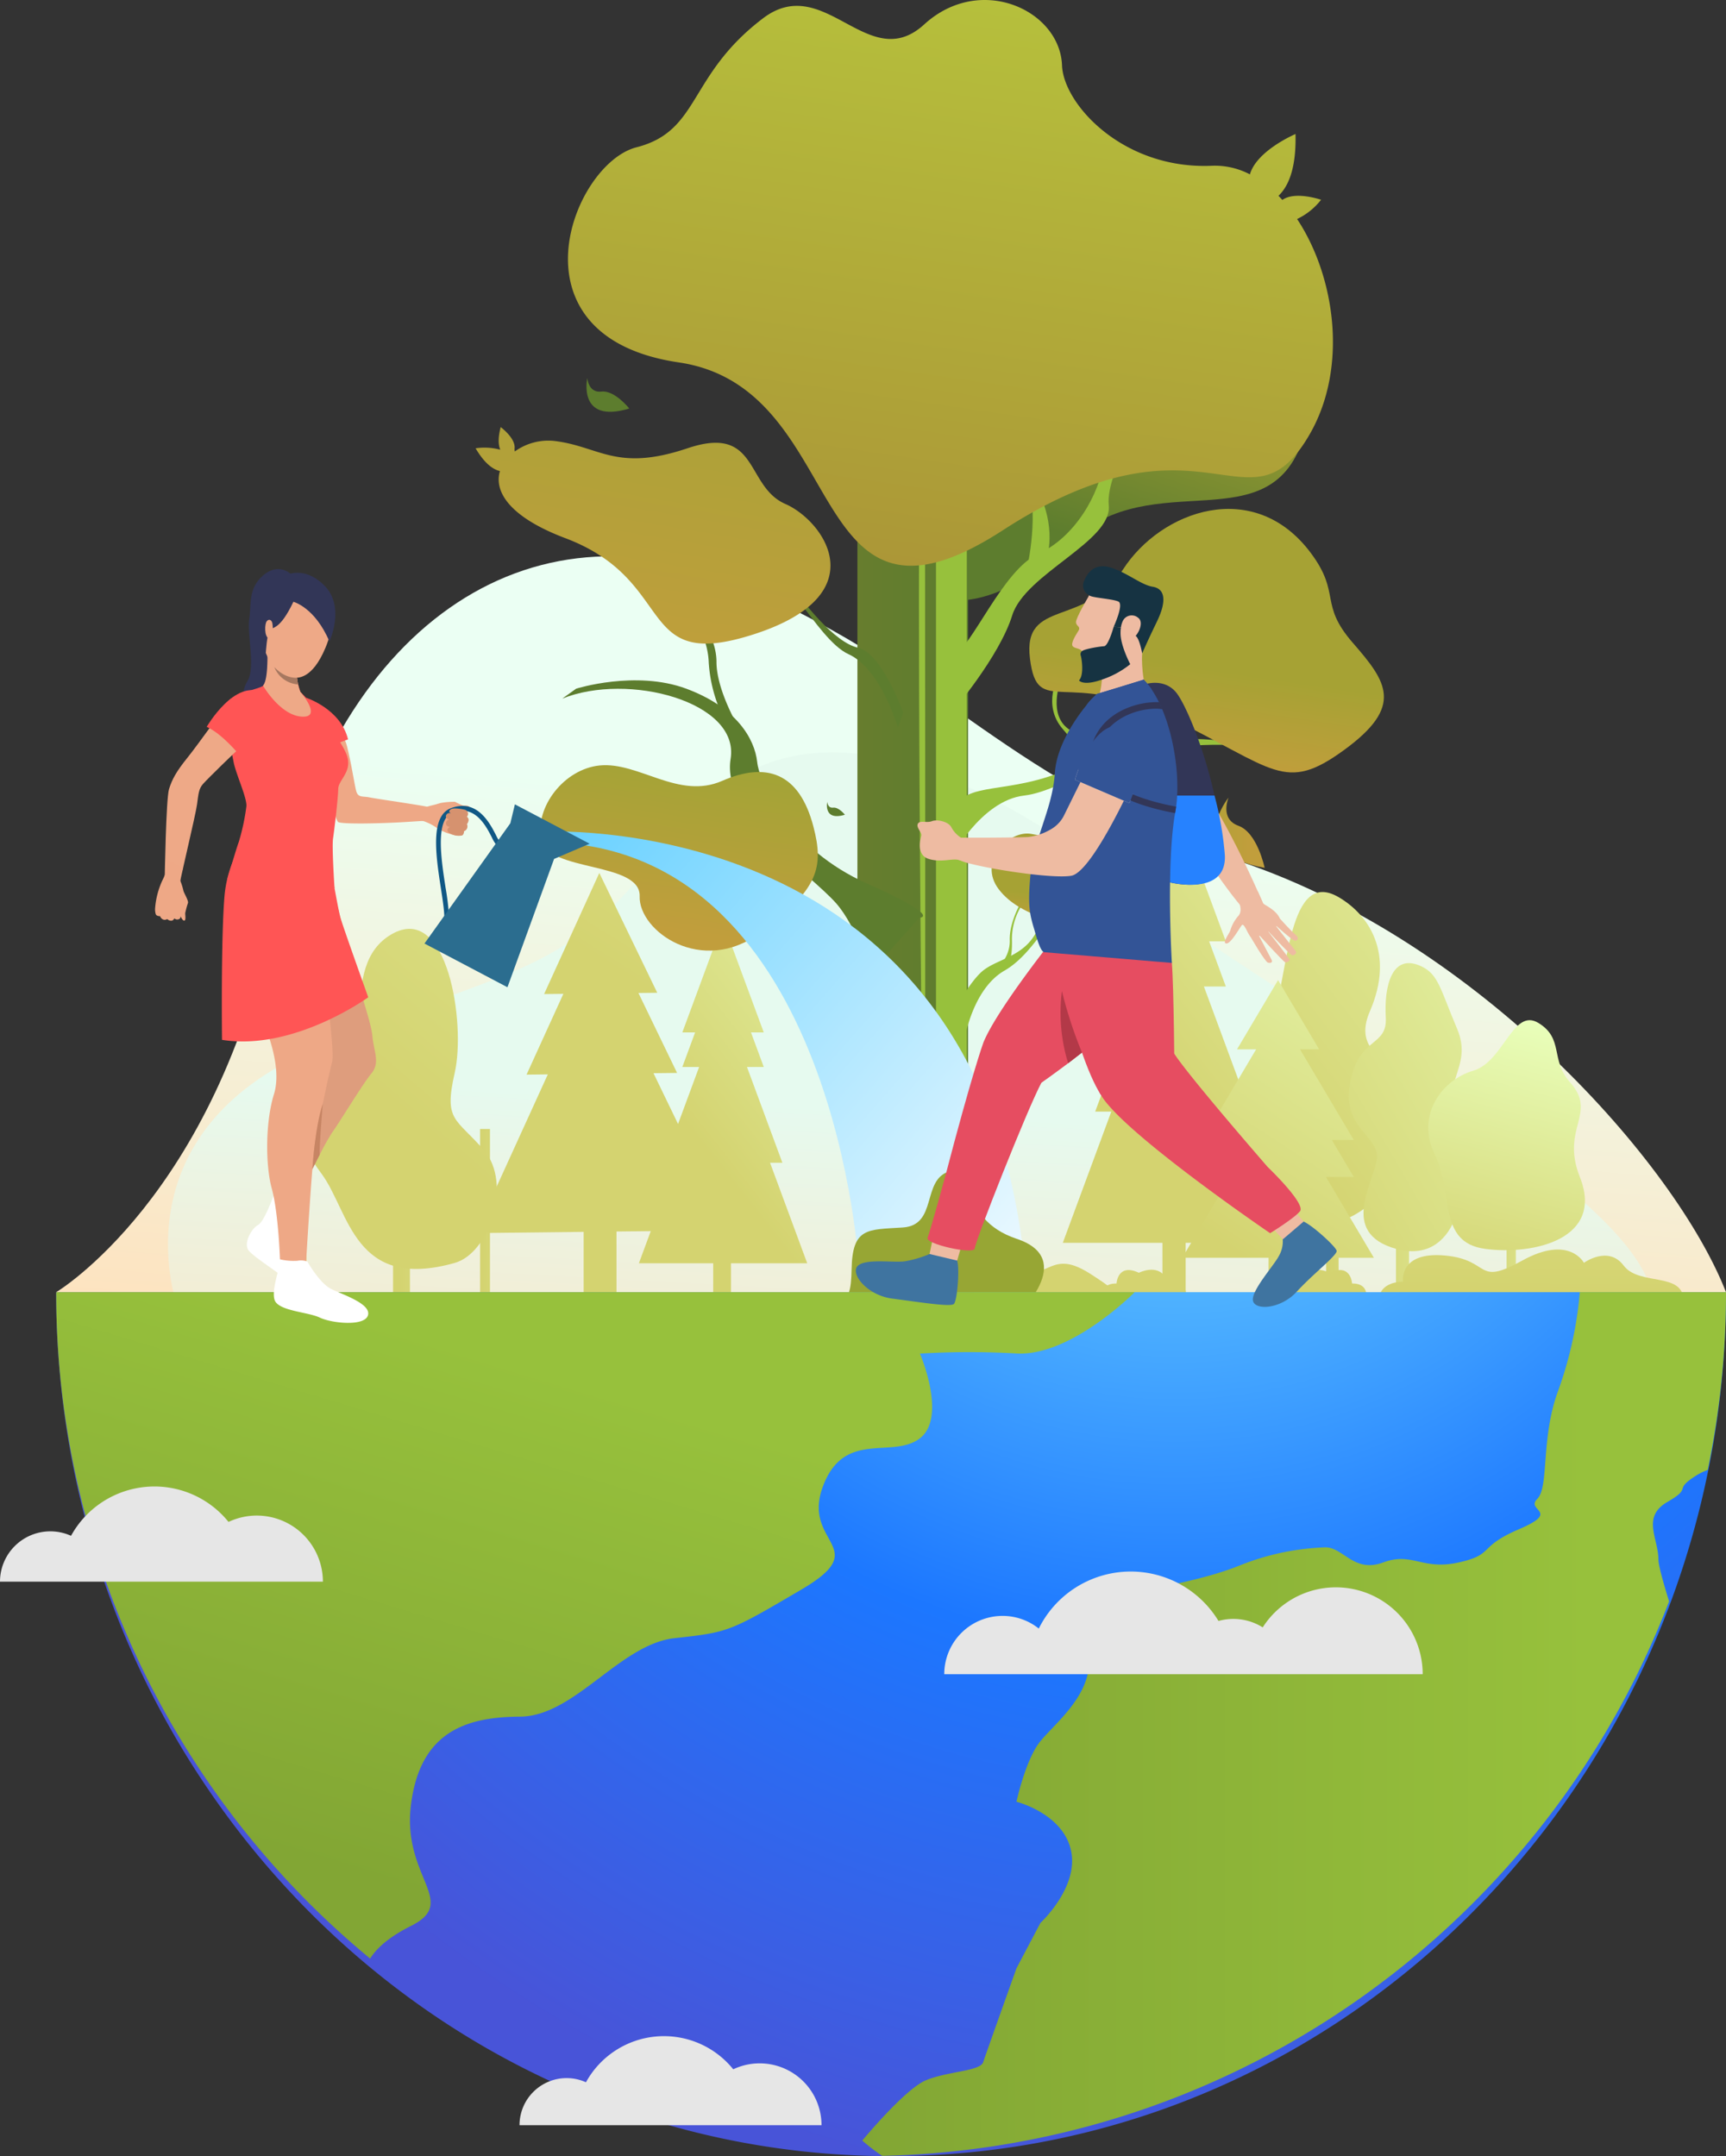 <svg xmlns="http://www.w3.org/2000/svg" xmlns:xlink="http://www.w3.org/1999/xlink" width="434.124" height="542.167" viewBox="0 0 434.124 542.167">
  <rect x="0" y="0" width="434.124" height="542.167" fill="#333333" stroke="none"/>
  <defs>
    <linearGradient id="linear-gradient" x1="0.294" y1="0.864" x2="1.018" y2="-0.285" gradientUnits="objectBoundingBox">
      <stop offset="0.319" stop-color="#5d7d2e"/>
      <stop offset="1" stop-color="#a6a234"/>
    </linearGradient>
    <linearGradient id="linear-gradient-2" x1="0.628" y1="0.261" x2="0.472" y2="1.164" gradientUnits="objectBoundingBox">
      <stop offset="0.16" stop-color="#ebfff3"/>
      <stop offset="1" stop-color="#ffe0ba"/>
    </linearGradient>
    <linearGradient id="linear-gradient-3" x1="0.548" y1="0.512" x2="0.414" y2="1.425" gradientUnits="objectBoundingBox">
      <stop offset="0.16" stop-color="#e6faef"/>
      <stop offset="1" stop-color="#ffe0ba"/>
    </linearGradient>
    <linearGradient id="linear-gradient-4" x1="11.173" y1="-3.495" x2="1.976" y2="-0.052" gradientUnits="objectBoundingBox">
      <stop offset="0.16" stop-color="#e9ffbb"/>
      <stop offset="0.995" stop-color="#d4d370"/>
    </linearGradient>
    <linearGradient id="linear-gradient-5" x1="8.741" y1="-2.585" x2="-0.455" y2="0.857" xlink:href="#linear-gradient-4"/>
    <linearGradient id="linear-gradient-6" x1="10.345" y1="-3.186" x2="1.149" y2="0.257" xlink:href="#linear-gradient-4"/>
    <linearGradient id="linear-gradient-7" x1="13.473" y1="-1.828" x2="-2.879" y2="1.106" xlink:href="#linear-gradient-4"/>
    <linearGradient id="linear-gradient-8" x1="13.475" y1="-1.828" x2="-2.88" y2="1.106" xlink:href="#linear-gradient-4"/>
    <linearGradient id="linear-gradient-9" x1="17.213" y1="-2.269" x2="0.116" y2="0.564" xlink:href="#linear-gradient-4"/>
    <linearGradient id="linear-gradient-10" x1="1.642" y1="-1.193" x2="0.257" y2="0.886" xlink:href="#linear-gradient-4"/>
    <linearGradient id="linear-gradient-11" x1="17.207" y1="-2.269" x2="0.117" y2="0.564" xlink:href="#linear-gradient-4"/>
    <linearGradient id="linear-gradient-12" x1="11.927" y1="-2.289" x2="0.238" y2="0.564" xlink:href="#linear-gradient-4"/>
    <linearGradient id="linear-gradient-14" x1="1.205" y1="-12.597" x2="0.505" y2="0.885" xlink:href="#linear-gradient-4"/>
    <linearGradient id="linear-gradient-15" x1="1.911" y1="-22.624" x2="0.8" y2="-4.121" xlink:href="#linear-gradient-4"/>
    <linearGradient id="linear-gradient-16" x1="3.037" y1="-24.671" x2="0.827" y2="-2.348" xlink:href="#linear-gradient-4"/>
    <linearGradient id="linear-gradient-17" x1="243.295" y1="-135.516" x2="241.085" y2="-113.192" xlink:href="#linear-gradient-4"/>
    <linearGradient id="linear-gradient-18" x1="1.949" y1="-2.32" x2="0.76" y2="0.381" xlink:href="#linear-gradient-4"/>
    <linearGradient id="linear-gradient-19" x1="1.526" y1="-0.764" x2="0.555" y2="0.779" xlink:href="#linear-gradient-4"/>
    <linearGradient id="linear-gradient-20" x1="10.347" y1="-3.185" x2="1.149" y2="0.257" xlink:href="#linear-gradient-4"/>
    <linearGradient id="linear-gradient-21" x1="1.526" y1="-0.764" x2="0.555" y2="0.779" xlink:href="#linear-gradient-4"/>
    <linearGradient id="linear-gradient-22" x1="1.288" y1="-0.848" x2="0.429" y2="1.063" xlink:href="#linear-gradient-4"/>
    <linearGradient id="linear-gradient-23" x1="1.894" y1="-1.146" x2="0.008" y2="1.239" xlink:href="#linear-gradient-4"/>
    <linearGradient id="linear-gradient-24" x1="0.694" y1="-0.248" x2="0.375" y2="1.186" xlink:href="#linear-gradient-4"/>
    <linearGradient id="linear-gradient-25" x1="2.022" y1="-2.245" x2="0.552" y2="0.567" xlink:href="#linear-gradient-4"/>
    <linearGradient id="linear-gradient-26" x1="8.741" y1="-2.585" x2="-0.455" y2="0.857" xlink:href="#linear-gradient-4"/>
    <linearGradient id="linear-gradient-28" x1="1" y1="0.5" x2="0" y2="0.5" gradientUnits="objectBoundingBox">
      <stop offset="0.096" stop-color="#5d7d2e"/>
      <stop offset="1" stop-color="#677d2e"/>
    </linearGradient>
    <linearGradient id="linear-gradient-29" x1="1" y1="0.5" x2="0" y2="0.5" gradientUnits="objectBoundingBox">
      <stop offset="0.16" stop-color="#c19e3c"/>
      <stop offset="1" stop-color="#97a634"/>
    </linearGradient>
    <linearGradient id="linear-gradient-30" x1="1" y1="0.5" x2="0" y2="0.5" gradientUnits="objectBoundingBox">
      <stop offset="0.171" stop-color="#c19e3c"/>
      <stop offset="1" stop-color="#a6a234"/>
    </linearGradient>
    <linearGradient id="linear-gradient-32" x1="0.664" y1="-0.277" x2="0.289" y2="1.593" gradientUnits="objectBoundingBox">
      <stop offset="0.16" stop-color="#b6c13c"/>
      <stop offset="1" stop-color="#a68034"/>
    </linearGradient>
    <linearGradient id="linear-gradient-33" x1="0.12" y1="1.559" x2="1.025" y2="-1.212" xlink:href="#linear-gradient-29"/>
    <linearGradient id="linear-gradient-34" x1="0.441" y1="0.964" x2="0.502" y2="0.605" xlink:href="#linear-gradient-30"/>
    <linearGradient id="linear-gradient-35" x1="0.388" y1="0.979" x2="0.641" y2="-0.281" xlink:href="#linear-gradient-29"/>
    <linearGradient id="linear-gradient-36" x1="0.416" y1="0.966" x2="0.49" y2="0.584" xlink:href="#linear-gradient-30"/>
    <linearGradient id="linear-gradient-37" x1="-0.205" y1="-0.114" x2="1.199" y2="1.067" gradientUnits="objectBoundingBox">
      <stop offset="0.16" stop-color="#69d1ff"/>
      <stop offset="1" stop-color="#fff"/>
    </linearGradient>
    <linearGradient id="linear-gradient-38" x1="0.425" y1="1.163" x2="0.497" y2="0.72" xlink:href="#linear-gradient-29"/>
    <radialGradient id="radial-gradient" cx="0.839" cy="-0.451" r="1.493" gradientTransform="matrix(-0.5, 0, 0, 1, 1.089, 0)" gradientUnits="objectBoundingBox">
      <stop offset="0.16" stop-color="#69d1ff"/>
      <stop offset="0.581" stop-color="#1c77ff"/>
      <stop offset="1" stop-color="#4854d8"/>
    </radialGradient>
    <linearGradient id="linear-gradient-39" x1="1" y1="0.5" x2="0" y2="0.5" gradientUnits="objectBoundingBox">
      <stop offset="0.16" stop-color="#97c13c"/>
      <stop offset="1" stop-color="#82a634"/>
    </linearGradient>
    <linearGradient id="linear-gradient-40" x1="0.508" y1="-0.016" x2="0.111" y2="0.796" xlink:href="#linear-gradient-39"/>
    <linearGradient id="linear-gradient-41" x1="141.606" y1="31.029" x2="142.009" y2="30.119" gradientUnits="objectBoundingBox">
      <stop offset="0.16" stop-color="#105885"/>
      <stop offset="1" stop-color="#2b6d8f"/>
    </linearGradient>
    <linearGradient id="linear-gradient-42" x1="61.514" y1="23.609" x2="61.611" y2="23.225" xlink:href="#linear-gradient-41"/>
  </defs>
  <g id="Grupo_30675" data-name="Grupo 30675" transform="translate(-480.817 -999.7)">
    <g id="Grupo_30674" data-name="Grupo 30674" transform="translate(480.817 999.7)">
      <path id="Trazado_64704" data-name="Trazado 64704" d="M683,1193.826s16.534,25.44,47.977-4.683c20.912-20.038,50.9.993,58.939-27.156S683,1193.826,683,1193.826Z" transform="translate(-461.819 -1052.834)" fill="url(#linear-gradient)"/>
      <path id="Trazado_64705" data-name="Trazado 64705" d="M514.086,1397.751s40.026-23.822,54.75-95.218,63.845-105.922,117.575-82.565,65.489,49.2,125.614,69.533,109.372,75.825,122.05,108.25Z" transform="translate(-499.951 -1072.83)" fill="url(#linear-gradient-2)"/>
      <path id="Trazado_64706" data-name="Trazado 64706" d="M544.521,1427.738s-16.558-44.022,34.977-65.729,62.222-17.193,88.4-51.818,63.35-27.463,113.653,9.929S917.7,1401.311,915.5,1427.738,544.521,1427.738,544.521,1427.738Z" transform="translate(-499.739 -1098.597)" fill="url(#linear-gradient-3)"/>
      <g id="Grupo_30613" data-name="Grupo 30613" transform="translate(51.343 200.551)">
        <rect id="Rectángulo_6175" data-name="Rectángulo 6175" width="8.26" height="71.069" transform="translate(95.457 55.856)" fill="url(#linear-gradient-4)"/>
        <rect id="Rectángulo_6176" data-name="Rectángulo 6176" width="4.507" height="38.771" transform="translate(267.725 86.453)" fill="url(#linear-gradient-5)"/>
        <rect id="Rectángulo_6177" data-name="Rectángulo 6177" width="5.836" height="50.199" transform="translate(241.036 74.59)" fill="url(#linear-gradient-6)"/>
        <rect id="Rectángulo_6178" data-name="Rectángulo 6178" width="3.282" height="58.902" transform="translate(299.774 67.652)" fill="url(#linear-gradient-7)"/>
        <rect id="Rectángulo_6179" data-name="Rectángulo 6179" width="2.325" height="41.743" transform="translate(327.597 84.81)" fill="url(#linear-gradient-8)"/>
        <rect id="Rectángulo_6180" data-name="Rectángulo 6180" width="3.139" height="61.021" transform="translate(282.2 64.407)" fill="url(#linear-gradient-9)"/>
        <path id="Trazado_64707" data-name="Trazado 64707" d="M652.64,1342.57c7.584,4.435,14.128,14.128,7.848,28.646s15.107,12.754,12.949,26.685-14.912,26.292-22.955,26.489-20.6-5.1-13.342-21.975-5.691-14.723-1.374-27.866S639.886,1335.114,652.64,1342.57Z" transform="translate(-367.262 -1317.511)" fill="url(#linear-gradient-10)"/>
        <rect id="Rectángulo_6181" data-name="Rectángulo 6181" width="2.483" height="48.255" transform="translate(69.412 83.338)" fill="url(#linear-gradient-11)"/>
        <rect id="Rectángulo_6182" data-name="Rectángulo 6182" width="4.251" height="56.088" transform="translate(47.52 79.373)" fill="url(#linear-gradient-12)"/>
        <path id="Trazado_64708" data-name="Trazado 64708" d="M997.7,1384.076c6,3.507,11.172,11.171,6.206,22.654s11.948,10.086,10.242,21.1-11.793,20.792-18.154,20.947-16.293-4.035-10.551-17.377-4.5-11.644-1.085-22.036S987.613,1378.179,997.7,1384.076Z" transform="translate(-927.714 -1331.854)" fill="url(#linear-gradient-10)"/>
        <path id="Trazado_64709" data-name="Trazado 64709" d="M536.474,1486.243s-1.1-7.674,10.6-6.577,7.493,7.86,19.374,1.279,15.535.549,15.535.549,6.132-4.468,10.011.707,15.029,1.5,15.029,8.775H530.381S530.014,1486.422,536.474,1486.243Z" transform="translate(-234.939 -1364.508)" fill="url(#linear-gradient-14)"/>
        <path id="Trazado_64710" data-name="Trazado 64710" d="M758.087,1489.6s2.35-9.405,15.285-4.7,11.758-5.779,22.676,1.122,7.222,6.9,7.222,6.9h-47.2S754.055,1489.437,758.087,1489.6Z" transform="translate(-573.33 -1366.372)" fill="url(#linear-gradient-15)"/>
        <path id="Trazado_64711" data-name="Trazado 64711" d="M680.972,1493.629s1.344-4.287-3.442-4.287c0,0-.252-5.205-5.627-2.686,0,0-4.535-2.352-6.719,1.175,0,0-5.124-.336-5.124,4.367,0,0-3.19-.33-3.19,1.431Z" transform="translate(-388.804 -1367.162)" fill="url(#linear-gradient-16)"/>
        <path id="Trazado_64712" data-name="Trazado 64712" d="M723.975,1493.629s-1.344-4.287,3.443-4.287c0,0,.253-5.205,5.628-2.686,0,0,4.536-2.352,6.719,1.175,0,0,5.121-.336,5.121,4.367,0,0,3.193-.33,3.193,1.431Z" transform="translate(-497.932 -1367.162)" fill="url(#linear-gradient-17)"/>
        <path id="Trazado_64713" data-name="Trazado 64713" d="M931.183,1384.612l-5.35.061,9.262-20.314-4.844.055,13.886-30.456,14.575,30.132-4.734.054,9.721,20.1-5.936.068,19.1,39.482-31.934.361-31.935.362Z" transform="translate(-844.74 -1315.004)" fill="url(#linear-gradient-18)"/>
        <path id="Trazado_64714" data-name="Trazado 64714" d="M703.153,1384.057H699.1l11.63-31.447h-5.516l4.2-11.353h-4.2l13.374-36.162,13.373,36.162h-4.2l4.2,11.353h-5.516l11.63,31.447h-4.05l12.2,33H690.952Z" transform="translate(-474.978 -1305.095)" fill="url(#linear-gradient-19)"/>
        <rect id="Rectángulo_6183" data-name="Rectángulo 6183" width="4.468" height="38.445" transform="translate(128.042 88.48)" fill="url(#linear-gradient-20)"/>
        <path id="Trazado_64715" data-name="Trazado 64715" d="M890.1,1413.316H887l8.905-24.083h-4.223l3.215-8.694h-3.215l10.242-27.695,10.242,27.695h-3.214l3.214,8.694h-4.225l8.908,24.083h-3.1l9.344,25.27H880.756Z" transform="translate(-771.405 -1321.487)" fill="url(#linear-gradient-21)"/>
        <path id="Trazado_64716" data-name="Trazado 64716" d="M666.3,1424.494h-6.984l5.521-9.311h-5.521l13.511-22.784h-4.806l10.329-17.416L688.68,1392.4h-4.806l13.513,22.784h-5.522l5.522,9.311H690.4l12.05,20.32h-48.2Z" transform="translate(-408.231 -1329.088)" fill="url(#linear-gradient-22)"/>
        <path id="Trazado_64717" data-name="Trazado 64717" d="M637.1,1369.3c-7.5-3.552-9.416,5.156-8.966,12.778s-6.726,4.707-8.968,16.364,7.173,13.226,6.726,19.055-9.864,18.831,4.931,22.865,19.279-14.346,14.795-28.245,4.708-17.037.45-27.125S641.359,1371.318,637.1,1369.3Z" transform="translate(-330.923 -1326.856)" fill="url(#linear-gradient-23)"/>
        <path id="Trazado_64718" data-name="Trazado 64718" d="M606.254,1429.8c-4.932-12.412,4.582-15.954-2.508-23.884-5-5.59-1.449-10.92-7.9-14.87s-8.7,9.747-16.438,12-14.5,11.126-9.669,21.033.646,22.156,12.732,23.767S612.449,1445.393,606.254,1429.8Z" transform="translate(-260.224 -1334.359)" fill="url(#linear-gradient-24)"/>
        <path id="Trazado_64719" data-name="Trazado 64719" d="M1047.2,1439.37c8.849-2.5,14.448-20.073,7.4-28.285s-10.221-7.233-7.4-19.529-1.763-42.955-15.858-34.849-2.819,31.923-13.744,34.849-15.384,9.851-3.876,25.413C1020.766,1426.5,1021.822,1446.528,1047.2,1439.37Z" transform="translate(-984.171 -1322.352)" fill="url(#linear-gradient-25)"/>
        <rect id="Rectángulo_6184" data-name="Rectángulo 6184" width="4.507" height="38.771" transform="translate(21.252 89.374)" fill="url(#linear-gradient-26)"/>
        <path id="Trazado_64720" data-name="Trazado 64720" d="M1057.71,1428.942h-6.984l5.522-9.312h-5.522l13.513-22.784h-4.808l10.33-17.416,10.329,17.416h-4.806l13.511,22.784h-5.521l5.521,9.312h-6.984l12.051,20.318h-48.2Z" transform="translate(-1045.66 -1330.614)" fill="url(#linear-gradient-22)"/>
      </g>
      <rect id="Rectángulo_6185" data-name="Rectángulo 6185" width="27.838" height="275.104" transform="translate(215.655 67.25)" fill="url(#linear-gradient-28)"/>
      <rect id="Rectángulo_6186" data-name="Rectángulo 6186" width="7.753" height="275.107" transform="translate(235.423 67.251)" fill="#97c13c"/>
      <path id="Trazado_64721" data-name="Trazado 64721" d="M776.164,1378.145s2.029-12.578,10.034-17.152,12.958-16.771,17.532-18.676v-1.143a34.13,34.13,0,0,0-9.91,10.8c-3.437,5.775-10.036,6.226-13.467,9.4s-6.987,10.163-6.987,10.163Z" transform="translate(-533.543 -1116.93)" fill="#97c13c"/>
      <path id="Trazado_64722" data-name="Trazado 64722" d="M878.156,1255.467s-4.318-14.8-12.449-18.486-17.28-24.52-24.393-23.249V1211.7s3.938-.348,8.511,6.036,12.291,16.293,18.294,17.627,11.34,16.294,11.34,16.294Z" transform="translate(-652.282 -1072.48)" fill="#5d7d2e"/>
      <path id="Trazado_64723" data-name="Trazado 64723" d="M833.089,1361.621c.248-7.663.039-226,0-259.513h-.268C829.975,1154.059,833.089,1361.621,833.089,1361.621Z" transform="translate(-600.483 -1034.857)" fill="#97c13c"/>
      <path id="Trazado_64724" data-name="Trazado 64724" d="M879.216,1374.543s-5.987.372-7.562,3.358-4.885.98-4.885.98S874.95,1387.736,879.216,1374.543Z" transform="translate(-668.67 -1128.386)" fill="url(#linear-gradient-29)"/>
      <path id="Trazado_64725" data-name="Trazado 64725" d="M709.936,1322.771s-1.807-8.85-6.59-10.576-2.483-7.081-2.483-7.081S689.368,1319.169,709.936,1322.771Z" transform="translate(-391.857 -1104.551)" fill="url(#linear-gradient-30)"/>
      <path id="Trazado_64726" data-name="Trazado 64726" d="M961.417,1182.451s-7.187.423-9.093,4-5.869,1.155-5.869,1.155S956.24,1198.274,961.417,1182.451Z" transform="translate(-801.491 -1062.44)" fill="url(#linear-gradient-29)"/>
      <path id="Trazado_64727" data-name="Trazado 64727" d="M867.994,1309.982s-1.547-1.958-2.943-1.787-1.493-1.438-1.493-1.438S862.474,1311.655,867.994,1309.982Z" transform="translate(-655.488 -1105.115)" fill="#5d7d2e"/>
      <path id="Trazado_64728" data-name="Trazado 64728" d="M959.677,1152.109s-3.685-4.661-7-4.255-3.555-3.421-3.555-3.421S946.536,1156.089,959.677,1152.109Z" transform="translate(-801.404 -1049.388)" fill="#5d7d2e"/>
      <path id="Trazado_64729" data-name="Trazado 64729" d="M912.763,1333.6s-3.671-11.571-8.677-17.276c-6.847-7.8-28.9-22.062-26.591-36.394s-25.794-21.814-42.354-15.125l3.5-2.5s14.966-4.728,27.7,0,17.2,12.69,17.834,18.422,8.316,21.989,27.661,30.587,13.1,8.582,13.1,8.582Z" transform="translate(-693.729 -1089.132)" fill="#5d7d2e"/>
      <path id="Trazado_64730" data-name="Trazado 64730" d="M741.074,1230.732s11.912-13.853,15.182-24.361,25.244-18.63,24.288-27.706,12.1-27.705,12.1-27.705H790.1s-9.873,8.28-10.828,16.56-7.308,19.266-16.391,23.326-16.849,23.8-21.8,26.033Z" transform="translate(-501.664 -1051.628)" fill="#97c13c"/>
      <path id="Trazado_64731" data-name="Trazado 64731" d="M787.38,1194.328s3.2-7.007-1.425-17.2,2.5-22.29,2.5-22.29h-2.034s-5.732,10.509-3.186,19.743-.652,22.292-.652,22.292Z" transform="translate(-524.472 -1052.961)" fill="#97c13c"/>
      <path id="Trazado_64732" data-name="Trazado 64732" d="M794.851,1360.491s1.432-.412,1.273-6.543a15.751,15.751,0,0,1,3.822-10.349l-1.193.4s-3.333,5.375-3.186,10.191-4.061,8.041-4.061,8.041Z" transform="translate(-541.597 -1117.763)" fill="#97c13c"/>
      <path id="Trazado_64733" data-name="Trazado 64733" d="M711.008,1312.951s7.626-14.817,18.6-16.077,23.624-14.01,52.71-12.668v-.671s-20.8-4.036-37.608,4.809-28.162,4.527-32.378,11.044Z" transform="translate(-472.023 -1096.827)" fill="#97c13c"/>
      <path id="Trazado_64734" data-name="Trazado 64734" d="M734.4,1281.466s10.849-3.094,11.057-8.611,6.453-5.667,6.453-5.667l-.886-.373s-4.936-.116-6.321,5.592-11.91,8.6-11.91,8.6Z" transform="translate(-456.097 -1091.402)" fill="#97c13c"/>
      <path id="Trazado_64735" data-name="Trazado 64735" d="M775.165,1281.616s3.683-6.263-2.874-9.059-4.385-11.185-2.9-14.428h-1.007s-4.387,7.494,1.007,13.644,3.869,6.883,2.054,11.327Z" transform="translate(-502.059 -1088.42)" fill="#97c13c"/>
      <path id="Trazado_64736" data-name="Trazado 64736" d="M879.982,1169.3s-2.867-16.957-19.346-24.361-14.091-28.9-14.091-28.9h1.193s2.506,21.974,15.464,26.631,16.78,13.016,16.78,13.016Z" transform="translate(-656.132 -1039.642)" fill="#5d7d2e"/>
      <path id="Trazado_64737" data-name="Trazado 64737" d="M918.235,1263s-6.051-9.79-6.051-17.322-6.686-14.219-6.686-14.219l-.518.875s5.016,6.21,5.254,13.495a36.713,36.713,0,0,0,3.7,13.912Z" transform="translate(-731.974 -1079.264)" fill="#5d7d2e"/>
      <path id="Trazado_64738" data-name="Trazado 64738" d="M918.251,1335.952s-6.022-3.358-15.047,4.722-32.847-1.434-32.847-1.434l1.574-.769s16.69,7.765,26.762,1.678,12.276-7.66,16.892-6.505Z" transform="translate(-709.309 -1114.224)" fill="#5d7d2e"/>
      <path id="Trazado_64739" data-name="Trazado 64739" d="M915.677,1331.843s-6.042-.875-9.409-11.384-8.741-8.93-8.741-8.93v.409s5.931-.078,7.763,8.679a24.64,24.64,0,0,0,8.28,13.615Z" transform="translate(-724.582 -1106.724)" fill="#5d7d2e"/>
      <path id="Trazado_64740" data-name="Trazado 64740" d="M691.981,1036.744c16.131-4.12,12.832-18.027,31.847-32.448,15.489-11.747,26.44,14.422,40.531,1.546s34.142-3.6,34.663,10.3c.367,9.787,15.4,26.268,37.772,25.238a18.919,18.919,0,0,1,9.487,2.169c1.712-6.013,11.466-10.148,11.466-10.148.207,8.335-1.64,13.026-4.281,15.537.329.336.651.682.971,1.036,3.237-2.3,9.742-.041,9.742-.041a16.734,16.734,0,0,1-6.032,4.839c9.485,14.3,12.92,37.165,3.195,54.083-15.4,26.783-26.393-8.756-77.248,24.207s-37.673-35.793-81.48-42.235S675.852,1040.865,691.981,1036.744Z" transform="translate(-531.903 -999.7)" fill="url(#linear-gradient-32)"/>
      <path id="Trazado_64741" data-name="Trazado 64741" d="M871.975,1168.569a15.334,15.334,0,0,1,6.2.356c-.5-1.229-.586-3.031.107-5.681,0,0,3.714,2.713,3.5,5.292a2.608,2.608,0,0,0,.054.832,14.4,14.4,0,0,1,9.846-2.655c11.465,1.334,15.6,7.9,33.6,1.849s14.441,9.575,24.613,14.013c9.489,4.139,23.041,22.611-7.578,32.648s-19.107-13.223-47.768-24.051c-14.414-5.445-17.95-11.935-16.45-16.875C876.245,1173.867,874.156,1172.275,871.975,1168.569Z" transform="translate(-752.351 -1055.846)" fill="url(#linear-gradient-33)"/>
      <path id="Trazado_64742" data-name="Trazado 64742" d="M722.462,1205.721c-14.282-19.221-37.726-10.747-47.279,4.061s-25.32,7.165-23.409,22.451,9.018,2.085,35.319,14.894,28.674,19.021,43.73,8.033,10.757-17.037,2.159-26.909S730.093,1215.991,722.462,1205.721Z" transform="translate(-392.714 -1066.601)" fill="url(#linear-gradient-34)"/>
      <path id="Trazado_64743" data-name="Trazado 64743" d="M944.978,1308.224c-3.578-13.825-12-16.38-22.982-11.579s-20.965-4.844-30.788-3.879c-8.917.875-16.335,10.408-14.746,18.621s25.066,5.5,24.791,14.263,15.607,20.113,30.357,9.181S947.579,1318.274,944.978,1308.224Z" transform="translate(-740.366 -1100.288)" fill="url(#linear-gradient-35)"/>
      <path id="Trazado_64744" data-name="Trazado 64744" d="M785.2,1338.4c-5.122-9.651,1.515-19.9-6.249-19.426s-12.39,1.114-17.879,0-13.754,6.78-8.188,13.98,15.438,7.068,19.9,13.026S789.343,1346.2,785.2,1338.4Z" transform="translate(-501.625 -1109.273)" fill="url(#linear-gradient-36)"/>
      <path id="Trazado_64745" data-name="Trazado 64745" d="M796.485,1318.131s108.014-6.848,121.631,105.06l-41.242,4.725s-5.648-104-76.435-107.1Z" transform="translate(-660.823 -1108.992)" fill="url(#linear-gradient-37)"/>
      <path id="Trazado_64746" data-name="Trazado 64746" d="M850.684,1484.344s15.4-14.112,0-19.254-9.926-19.051-16.969-16.954-2.851,13.531-11.713,14.1-12.672-.063-12.863,10.545-2.478,6.606-11.625,11.562-14.022,9.4-9.257,12.658,56.366.717,56.366.717Z" transform="translate(-594.945 -1153.578)" fill="url(#linear-gradient-38)"/>
      <path id="Trazado_64747" data-name="Trazado 64747" d="M514.086,1494.483c0,67.45,29.715,127.724,76.331,167.573,36.309,31.029,82.88,49.673,133.664,49.673,1.619,0,3.239-.015,4.859-.062,87.388-2.057,161.6-59.33,191.3-139.438a222.051,222.051,0,0,0,9.394-33.055,225.445,225.445,0,0,0,4.446-44.692Z" transform="translate(-499.951 -1169.562)" fill="url(#radial-gradient)"/>
      <path id="Trazado_64748" data-name="Trazado 64748" d="M514.086,1707.815a48.613,48.613,0,0,0,5.026,3.853c90.405-2.057,167.176-59.33,197.9-139.438-1.616-5.224-2.682-9.2-2.682-10.541,0-5.331-4.295-10.677,2.285-14.471s1.051-2.773,7.371-6.717a15.814,15.814,0,0,1,2.744-1.326,218.185,218.185,0,0,0,4.6-44.692H694.561a96.709,96.709,0,0,1-5.363,24.554c-4.57,12.186-2.285,24.373-5.332,27.419s6.094,3.047-4.569,7.617-6.017,6.336-15.233,8.377-11.591-2.726-18.965,0-9.977-3.808-14.547-3.808a63.651,63.651,0,0,0-21.325,4.478c-7.9,3.2-15.994,4.525-22.088,6.109-6.093,1.6-16.313,8.408-15.994,17.594s-8.5,15.994-12.247,20.564-6.032,15.232-6.032,15.232,11.623,2.895,13.709,12.186-7.677,18.28-7.677,18.28l-6.032,11.424s-7.616,21.325-8.377,23.61-9.14,2.285-14.471,4.57S514.086,1707.815,514.086,1707.815Z" transform="translate(-297.207 -1169.562)" fill="url(#linear-gradient-39)"/>
      <path id="Trazado_64749" data-name="Trazado 64749" d="M762.651,1494.483a216.842,216.842,0,0,0,78.967,167.573c1.371-2.24,4.265-5.21,10.266-8.211,12.186-6.092-2.285-12.185,0-30.464s13.709-22.088,27.419-22.163c13.709-.06,25.133-18.2,38.843-19.726s13.709-1.523,31.988-12.262c18.279-10.724,0-11.348,5.332-25.819s17.517-6.855,24.433-12.187c6.9-5.331,0-21.294,0-21.294a207.8,207.8,0,0,1,24.31-.031c13.709.762,29.7-15.415,29.7-15.415Z" transform="translate(-748.516 -1169.562)" fill="url(#linear-gradient-40)"/>
      <path id="Trazado_64750" data-name="Trazado 64750" d="M1086.228,1580.169a12.643,12.643,0,0,1,5.213,1.122,23.941,23.941,0,0,1,39.61-3.49,16.627,16.627,0,0,1,23.737,15.024h-81.215A12.659,12.659,0,0,1,1086.228,1580.169Z" transform="translate(-1073.574 -1195.107)" fill="#e6e6e6"/>
      <path id="Trazado_64751" data-name="Trazado 64751" d="M886.836,1789.909a11.816,11.816,0,0,1,4.875,1.049,22.391,22.391,0,0,1,37.047-3.264,15.551,15.551,0,0,1,22.2,14.052H875A11.839,11.839,0,0,1,886.836,1789.909Z" transform="translate(-744.33 -1267.362)" fill="#e6e6e6"/>
      <path id="Trazado_64752" data-name="Trazado 64752" d="M495.477,1642.219a14.56,14.56,0,0,1,9.114,3.182,25.819,25.819,0,0,1,45.2-1.912,13.917,13.917,0,0,1,11.126,1.613,21.839,21.839,0,0,1,40.234,11.776H480.817A14.658,14.658,0,0,1,495.477,1642.219Z" transform="translate(-243.316 -1235.894)" fill="#e6e6e6"/>
      <g id="Grupo_30631" data-name="Grupo 30631" transform="translate(39.016 143.094)">
        <path id="Trazado_64753" data-name="Trazado 64753" d="M1030.679,1275.505a8.391,8.391,0,0,1,1.194-.295,33.571,33.571,0,0,1,4.795,1.647c6.625,2.541,17.715,7.13,17.715,7.13s2.07,8.464,3.194,11.8v0a4.634,4.634,0,0,0,.56,1.3c.707.637,10.9.424,17.484,0s7.291-.425,7.291-.425-.07-2.9-2.408-3.4-12.74-1.981-14.438-2.336-2.834.14-3.328-1.557c-.26-.892-.775-3.995-1.378-7.033-.252-1.27-.52-2.526-.793-3.609v0a12.482,12.482,0,0,0-.944-2.8c-.78-1.335-4.235-4.584-6.784-6.887-.005,0-.005-.006-.005-.006-1.372-1.238-2.486-2.2-2.778-2.453-.836-.708-7.521-2.622-7.521-2.622s-4.288,1-6.92,1.571c-.638.137-1.177.252-1.536.322-.57.112-1.958.562-3.646,1.141l0,0C1029.775,1268.414,1030.138,1272.067,1030.679,1275.505Z" transform="translate(-1012.149 -1233.513)" fill="#eea886"/>
        <g id="Grupo_30616" data-name="Grupo 30616" transform="translate(66.114 58.499)">
          <g id="Grupo_30615" data-name="Grupo 30615">
            <g id="Grupo_30614" data-name="Grupo 30614">
              <path id="Trazado_64754" data-name="Trazado 64754" d="M1019.2,1308.156a21.5,21.5,0,0,1,2.131-.62c.6-.114,1.45-.418,1.995-.542a18.82,18.82,0,0,1,3.532-.29,14.713,14.713,0,0,0,2.1.938c.5.022,1.51-.065,1.468.4s-.939.814-.939.814a.618.618,0,0,1,.529.469,1.213,1.213,0,0,1-.226,1.147s.421.377.407.736a1.531,1.531,0,0,1-.41,1.1,1.432,1.432,0,0,1,.063.915,1.185,1.185,0,0,1-.786.835s-.033.886-.468,1.052a3.577,3.577,0,0,1-1.19.068,12.45,12.45,0,0,1-5.458-2.148,13.139,13.139,0,0,0-4.393-1.853Z" transform="translate(-1017.556 -1306.683)" fill="#eea886"/>
            </g>
          </g>
        </g>
        <path id="Trazado_64755" data-name="Trazado 64755" d="M1093.021,1457.6s-2.389,6.606-3.881,7.32-3.76,4.487-2.438,6.341,9.009,6.416,9.609,7.7S1098.77,1460.542,1093.021,1457.6Z" transform="translate(-1063.24 -1299.995)" fill="#fff"/>
        <path id="Trazado_64756" data-name="Trazado 64756" d="M1053.231,1407.66l2.6,10.43s2.424-4.993,4.906-9.9c.624-1.231,1.248-2.455,1.84-3.6a62.047,62.047,0,0,1,3.086-5.523c1.8-2.466,7.7-12.256,9.938-14.948s.538-5.548.209-9.462-5.311-17.812-6.188-22.015-4.858-19.321-4.858-19.321C1057.588,1336.566,1053.231,1407.66,1053.231,1407.66Z" transform="translate(-1021.174 -1257.329)" fill="#de9d7d"/>
        <path id="Trazado_64757" data-name="Trazado 64757" d="M1094,1328.534s-.319,7.763-.066,9.784.588,13.554.738,19.12,1.8,16.331,1.124,18.591-3.346,15.168-4.156,19.384-2.378,31.16-2.378,31.16a8.98,8.98,0,0,1-6.542-1.1s-.4-11.742-2.054-17.759-1.608-16.891.537-23.753-1.816-16.828-4.549-22.334-7.077-27.311-6.8-30.133a27.533,27.533,0,0,1,6.069-13.127C1079.752,1313.867,1094,1328.534,1094,1328.534Z" transform="translate(-1051.315 -1251.9)" fill="#eea886"/>
        <path id="Trazado_64758" data-name="Trazado 64758" d="M1057.77,1481.913a15.344,15.344,0,0,0,4.365.364,4.675,4.675,0,0,1,2.529.2s3.073,5.472,6,6.9,10.068,3.717,9.237,6.594-9.106,2.035-12.127.586-10.608-1.637-11.4-4.542S1058.073,1483.349,1057.77,1481.913Z" transform="translate(-1026.362 -1308.341)" fill="#fff"/>
        <path id="Trazado_64759" data-name="Trazado 64759" d="M1084.248,1330.97s1.252,7.018,1.725,8.89,7.064,20.271,7.064,20.271-18.716,13.593-36.779,10.7c0,0-.3-24.93.621-36.1a29.832,29.832,0,0,1,5.856-15.363C1064.3,1317.107,1084.248,1330.97,1084.248,1330.97Z" transform="translate(-1039.434 -1252.452)" fill="#f55"/>
        <path id="Trazado_64760" data-name="Trazado 64760" d="M1073.615,1438.737h0c.624-1.23,1.248-2.455,1.84-3.6-.181-1.458.772-12.832.772-12.832C1074.205,1428.428,1073.615,1438.737,1073.615,1438.737Z" transform="translate(-1034.058 -1287.879)" fill="#c78564"/>
        <g id="Grupo_30617" data-name="Grupo 30617" transform="translate(22.186)">
          <path id="Trazado_64761" data-name="Trazado 64761" d="M1095.972,1218.741s-3.022-2.859-6.868.479-2.877,7.369-3.46,10.968,1.6,12.2-.4,15.473-.642,5.426-.642,5.426,10.154,4.75,11.945-11.536S1095.972,1218.741,1095.972,1218.741Z" transform="translate(-1084.156 -1217.601)" fill="#323657"/>
        </g>
        <g id="Grupo_30618" data-name="Grupo 30618" transform="translate(17.928 20.922)">
          <path id="Trazado_64762" data-name="Trazado 64762" d="M1074.1,1255.16a5.678,5.678,0,0,1-.982,2.712c-.765.741-7.091,1.9-8.679,3.82s.727,12.576,1.278,15.447,3.383,8.976,3.2,11.039a54.724,54.724,0,0,1-1.925,9.011c-.607,1.563-2.517,8.249-2.953,9.523,0,0,15.935,5.068,27.044,2.014,0,0-.7-10.325-.365-12.5s1.265-10.188,1.3-12.422,3.549-4.269,2.207-8.318c-1.176-3.554-6.936-10.581-7.995-11.965s-3.721-4.092-3.721-4.092-1.381-3.647-.86-5.887l-7.32-4.08A45.27,45.27,0,0,1,1074.1,1255.16Z" transform="translate(-1063.888 -1249.461)" fill="#f55"/>
        </g>
        <g id="Grupo_30619" data-name="Grupo 30619" transform="translate(2.404 30.837)">
          <path id="Trazado_64763" data-name="Trazado 64763" d="M1117.707,1265.394c.635.434,3.835,1.142,2.3,4.8s-4.815,6.667-6.419,7.986-8.711,8.3-9.827,9.556-1.159,2.509-1.531,5.227-4.257,18.787-4.348,19.973l-3.775-1.226s.322-20.213,1.089-22.668,1.825-4.412,4.652-7.913,9.24-12.733,10.493-13.863S1114.362,1263.1,1117.707,1265.394Z" transform="translate(-1094.102 -1264.559)" fill="#eea987"/>
        </g>
        <g id="Grupo_30620" data-name="Grupo 30620" transform="translate(12.973 30.439)">
          <path id="Trazado_64764" data-name="Trazado 64764" d="M1101.705,1280.188s-4.177-5.206-8.149-7c0,0,7.16-12.335,14.179-8.49C1113.476,1267.84,1104.847,1276.33,1101.705,1280.188Z" transform="translate(-1093.556 -1263.953)" fill="#f55"/>
        </g>
        <g id="Grupo_30621" data-name="Grupo 30621" transform="translate(27.152 19.683)">
          <path id="Trazado_64765" data-name="Trazado 64765" d="M1078.162,1257.224s4.286,7.422,9.7,7.771-.317-6.215-.317-6.215a13.073,13.073,0,0,1-.571-1.878,13.448,13.448,0,0,1-.286-1.686h0a10.53,10.53,0,0,1,0-2.321l-7.471-5.321S1079.607,1255.561,1078.162,1257.224Z" transform="translate(-1078.162 -1247.574)" fill="#eea987"/>
        </g>
        <g id="Grupo_30622" data-name="Grupo 30622" transform="translate(26.716 1.449)">
          <path id="Trazado_64766" data-name="Trazado 64766" d="M1077.8,1245.63c1.29.2,4.943.453,8.265-7.449,4.057-9.655.282-15.774-3.612-17.511s-7.921-1.033-11,3.832c0,0-2.3,3.813-1.206,11.585S1076.422,1245.42,1077.8,1245.63Z" transform="translate(-1069.952 -1219.807)" fill="#eea987"/>
        </g>
        <g id="Grupo_30623" data-name="Grupo 30623" transform="translate(24.929 0.931)">
          <path id="Trazado_64767" data-name="Trazado 64767" d="M1078.655,1226.318s5.411,1.376,9.054,9.984c0,0,4.121-8.749-1.311-14.125s-10.475-2.591-12.341-1.047c0,0-2.272.089-3.123,4.21s-4.755,9.726.785,13.837c0,0,.256-4.721,1-5.7S1075.183,1233.581,1078.655,1226.318Z" transform="translate(-1068.804 -1219.02)" fill="#323657"/>
        </g>
        <g id="Grupo_30624" data-name="Grupo 30624" transform="translate(27.689 12.759)">
          <path id="Trazado_64768" data-name="Trazado 64768" d="M1094.556,1237.884c-.142-.767-.839-1.2-1.4-.509s-.627,3.757.416,4.291S1094.841,1239.441,1094.556,1237.884Z" transform="translate(-1092.757 -1237.03)" fill="#eea987"/>
        </g>
        <g id="Grupo_30625" data-name="Grupo 30625" transform="translate(29.983 24.652)">
          <path id="Trazado_64769" data-name="Trazado 64769" d="M1083.063,1255.141a6.922,6.922,0,0,0,5.984,4.359,13.415,13.415,0,0,1-.286-1.686h0S1085.923,1258.187,1083.063,1255.141Z" transform="translate(-1083.063 -1255.141)" fill="#a77860"/>
        </g>
        <path id="Trazado_64770" data-name="Trazado 64770" d="M1063.942,1266.853s8.723,2.773,10.59,10.479l-3.366,1.245Z" transform="translate(-1026.008 -1234.51)" fill="#f55"/>
        <g id="Grupo_30626" data-name="Grupo 30626" transform="translate(0 73.191)">
          <path id="Trazado_64771" data-name="Trazado 64771" d="M1132.25,1330.993s-.938,2.735-.631,3.409a16.312,16.312,0,0,1,.713,2.346c.176.658,1.208,2.287,1.169,3.014a20.728,20.728,0,0,0-.72,2.663c.026.612.21,1.847-.253,1.838s-.892-1.078-.892-1.078-.005.557-.411.693a1.037,1.037,0,0,1-1.151-.173s-.33.55-.686.565a1.37,1.37,0,0,1-1.123-.4,1.176,1.176,0,0,1-.9.159,1.346,1.346,0,0,1-.9-.887s-.875.039-1.082-.479a4.086,4.086,0,0,1-.173-1.487,20.369,20.369,0,0,1,1.8-6.964,14.2,14.2,0,0,0,1.53-5.156Z" transform="translate(-1125.216 -1329.055)" fill="#eea886"/>
        </g>
        <g id="Grupo_30628" data-name="Grupo 30628" transform="translate(67.748 59.162)">
          <g id="Grupo_30627" data-name="Grupo 30627" transform="translate(2.668 0.392)">
            <path id="Trazado_64772" data-name="Trazado 64772" d="M1003.326,1343.022l17.913-25.149-.9-.762a.777.777,0,0,1-.481.217.6.6,0,0,1-.406-.248,9.924,9.924,0,0,1-.786-1.393c-1.545-3.025-4.761-9.318-11.351-6.829-5.317,2.008-3.77,12.063-2.528,20.141.615,3.989,1.195,7.757.649,9.045Zm16.06-24.589-12.555,17.627a64.014,64.014,0,0,0-.873-7.241c-1.116-7.253-2.643-17.184,1.774-18.853,5.6-2.117,8.384,3.332,9.879,6.259a9.207,9.207,0,0,0,.948,1.633A1.875,1.875,0,0,0,1019.386,1318.433Z" transform="translate(-1003.326 -1308.288)" fill="url(#linear-gradient-41)"/>
          </g>
          <path id="Trazado_64773" data-name="Trazado 64773" d="M992.3,1353.684l11.731-32.269h0l8.931-3.823-18.791-9.9-1.138,4.746-21.6,30.253Z" transform="translate(-971.431 -1307.691)" fill="url(#linear-gradient-42)"/>
        </g>
        <g id="Grupo_30630" data-name="Grupo 30630" transform="translate(73.133 60.191)">
          <g id="Grupo_30629" data-name="Grupo 30629">
            <path id="Trazado_64774" data-name="Trazado 64774" d="M1022.428,1309.561s-2.747-.665-3.515-.022.211.94.211.94-.963-.313-1.29.5.835,1.1.835,1.1a.842.842,0,0,0-.84.89c-.047.913.972.91.972.91s-1.147.638-.361,1.379a4.153,4.153,0,0,0,3.406.791s.489-.176.479-1.056a1.288,1.288,0,0,0,.74-1.793s.952-1.15-.012-1.846A1.074,1.074,0,0,0,1022.428,1309.561Z" transform="translate(-1017.776 -1309.259)" fill="#d6926f"/>
          </g>
        </g>
      </g>
      <g id="Grupo_30673" data-name="Grupo 30673" transform="translate(215.256 142.397)">
        <g id="Grupo_30639" data-name="Grupo 30639" transform="translate(67.235 34.17)">
          <g id="Grupo_30638" data-name="Grupo 30638">
            <path id="Trazado_64784" data-name="Trazado 64784" d="M563.491,1268.573l18.273,23.9s2.023,3.048,5.389,9.441c4.4,8.353,8.341,17.572,8.341,17.572s-2.427,2.889-4.077,1.926c-2.669-1.556-16.686-22.382-16.83-23.979s-14.433-15.933-14.433-15.933S560.2,1269.507,563.491,1268.573Z" transform="translate(-560.153 -1268.573)" fill="#eebba2"/>
          </g>
        </g>
        <path id="Trazado_64785" data-name="Trazado 64785" d="M575.782,1261.538l3.441,27.965,2.681,21.791s13.959,3.713,13.477-6.813A88.97,88.97,0,0,0,593.3,1289.5c-2.752-12.446-7.422-23.189-9.632-25.9C580.587,1259.843,575.782,1261.538,575.782,1261.538Z" transform="translate(-503.082 -1231.857)" fill="#323657"/>
        <path id="Trazado_64786" data-name="Trazado 64786" d="M574.982,1304.321l2.681,21.791s14.486,3.758,14-6.769a82.277,82.277,0,0,0-2.612-15.022Z" transform="translate(-498.841 -1246.675)" fill="#2682ff"/>
        <g id="Grupo_30641" data-name="Grupo 30641" transform="translate(99.861 164.602)">
          <g id="Grupo_30640" data-name="Grupo 30640">
            <path id="Trazado_64787" data-name="Trazado 64787" d="M539.69,1471.711a7.318,7.318,0,0,1-.94,4.271c-1.266,2.442-6.937,8.666-6.546,11.221s6.943,2.255,11.057-2.245,10.224-9.172,10-10.252-6.4-6.7-8.54-7.441S539.69,1471.711,539.69,1471.711Z" transform="translate(-532.185 -1467.192)" fill="#3f74a0"/>
          </g>
        </g>
        <g id="Grupo_30643" data-name="Grupo 30643" transform="translate(0 172.84)">
          <g id="Grupo_30642" data-name="Grupo 30642">
            <path id="Trazado_64788" data-name="Trazado 64788" d="M695.666,1479.827a27.882,27.882,0,0,1-6.189,1.83c-2.9.4-9.884-.754-11.866,1.15s2.293,7.417,8.724,8.239,14.672,2.182,15.472,1.324,1.472-8.57.806-10.892S695.666,1479.827,695.666,1479.827Z" transform="translate(-677.121 -1479.737)" fill="#3f74a0"/>
          </g>
        </g>
        <g id="Grupo_30645" data-name="Grupo 30645" transform="translate(61.22 18.009)">
          <g id="Grupo_30644" data-name="Grupo 30644">
            <path id="Trazado_64789" data-name="Trazado 64789" d="M606.469,1250.769s.011,5.269-.783,7.276,11.161-3.587,11.161-3.587-1.107-6.135.181-9.7S606.469,1250.769,606.469,1250.769Z" transform="translate(-605.648 -1243.964)" fill="#eebba2"/>
          </g>
        </g>
        <g id="Grupo_30647" data-name="Grupo 30647" transform="translate(31.977 92.29)">
          <g id="Grupo_30646" data-name="Grupo 30646">
            <path id="Trazado_64790" data-name="Trazado 64790" d="M617.7,1384.838l14.7,9.812s3.092-2.16,6.73-4.908c.891-.673,1.814-1.38,2.732-2.1a62.957,62.957,0,0,0,7.67-6.765c3.948-4.559-4.693-33.385-15.611-20.526C633.925,1360.354,620.6,1377.242,617.7,1384.838Z" transform="translate(-617.704 -1357.077)" fill="#e64d61"/>
          </g>
        </g>
        <g id="Grupo_30649" data-name="Grupo 30649" transform="translate(49.071 92.147)">
          <g id="Grupo_30648" data-name="Grupo 30648">
            <path id="Trazado_64791" data-name="Trazado 64791" d="M594.3,1356.859s5.748,29.953,12.518,40.688c0,0,13.279-2.463,18.56-4.533,0,0-.148-22.613-.659-28.573C624.249,1358.881,594.3,1356.859,594.3,1356.859Z" transform="translate(-594.304 -1356.859)" fill="#e64d61"/>
          </g>
        </g>
        <g id="Grupo_30651" data-name="Grupo 30651" transform="translate(43.596 28.504)">
          <g id="Grupo_30650" data-name="Grupo 30650">
            <path id="Trazado_64792" data-name="Trazado 64792" d="M594.507,1322.8c.319,1.036,1.44,5.611,2.521,5.682l32.07,2.69s-1.516-24.874.884-38.069c1.6-8.771-.714-23.006-5.973-30.687a18.9,18.9,0,0,0-1.981-2.469s-11.127,3.441-11.681,3.553a16.244,16.244,0,0,0-2.752,2.9h0c-3.021,3.7-7.484,10.413-7.917,16.923-.64,9.64-5.433,16.237-6.267,27.1C592.924,1316.756,593.3,1318.875,594.507,1322.8Z" transform="translate(-593.205 -1259.945)" fill="#335496"/>
          </g>
        </g>
        <g id="Grupo_30653" data-name="Grupo 30653" transform="translate(25.236 45.971)">
          <g id="Grupo_30652" data-name="Grupo 30652">
            <path id="Trazado_64793" data-name="Trazado 64793" d="M609.058,1314.018a.68.68,0,0,0,.278.261,14.649,14.649,0,0,0,3.426,1.147c6.805,1.7,20.945,3.714,25.108,2.955,5.469-1,16.354-25.517,16.354-25.517l-9.986-6.322-8.2,16.632a8.253,8.253,0,0,1-3.513,3.634,14.22,14.22,0,0,1-5.636,1.849c-3.6.12-8.636.154-12.288.16-1.7,0-3.1,0-3.92,0l-.78,0S608.388,1312.442,609.058,1314.018Z" transform="translate(-608.886 -1286.543)" fill="#eebba2"/>
          </g>
        </g>
        <g id="Grupo_30655" data-name="Grupo 30655" transform="translate(18.545 169.385)">
          <g id="Grupo_30654" data-name="Grupo 30654">
            <path id="Trazado_64794" data-name="Trazado 64794" d="M676.677,1474.475l-.739,3.546,6.947,1.652,1.05-3.65Z" transform="translate(-675.937 -1474.475)" fill="#eebba2"/>
          </g>
        </g>
        <g id="Grupo_30657" data-name="Grupo 30657" transform="translate(105.103 161.992)">
          <g id="Grupo_30656" data-name="Grupo 30656">
            <path id="Trazado_64795" data-name="Trazado 64795" d="M544.841,1467.94l2.318,2.5,5.209-4.442-2.4-2.778Z" transform="translate(-544.841 -1463.217)" fill="#eebba2"/>
          </g>
        </g>
        <g id="Grupo_30659" data-name="Grupo 30659" transform="translate(15.509 63.911)">
          <g id="Grupo_30658" data-name="Grupo 30658">
            <path id="Trazado_64796" data-name="Trazado 64796" d="M686.41,1318.194a7.05,7.05,0,0,1-2.387-2.543c-.706-1.51-3.584-2.128-4.931-1.608s-3-.3-3.523.631,1.03,2.158.843,3.014-1.356,4.81,1.846,5.835,6.022-.229,7.666.307S686.41,1318.194,686.41,1318.194Z" transform="translate(-675.461 -1313.862)" fill="#eebba2"/>
          </g>
        </g>
        <g id="Grupo_30660" data-name="Grupo 30660" transform="translate(18.02 120.051)">
          <path id="Trazado_64797" data-name="Trazado 64797" d="M658.7,1399.351s-2.8,7.737-9.438,33.14c0,0-3.838,14.054-4.5,15.648s11.845,4.347,11.874,2.669,13.293-35.231,16.759-41.644C676.444,1403.516,658.7,1399.351,658.7,1399.351Z" transform="translate(-644.736 -1399.351)" fill="#e64d61"/>
        </g>
        <g id="Grupo_30661" data-name="Grupo 30661" transform="translate(60.776 122.522)">
          <path id="Trazado_64798" data-name="Trazado 64798" d="M546.476,1412.8c4,8.974,42.935,35.482,42.935,35.482s2.713-1.666,4.961-3.322c.468-.345.912-.687,1.311-1.015a10.562,10.562,0,0,0,1.224-1.143c1.621-1.874-8.142-11.2-8.142-11.2-21.931-25.323-23.463-28.486-23.463-28.486s-2.362.1-5.952.588c-.514.071-1.044.148-1.584.236C551.1,1405.017,544.04,1407.339,546.476,1412.8Z" transform="translate(-545.984 -1403.113)" fill="#e64d61"/>
        </g>
        <path id="Trazado_64799" data-name="Trazado 64799" d="M610.156,1296.872l13.708,5.887s.4-.954.921-2.426l-13.718-6.126C610.465,1295.776,610.156,1296.872,610.156,1296.872Z" transform="translate(-555.047 -1243.203)" fill="#eddad3"/>
        <path id="Trazado_64800" data-name="Trazado 64800" d="M603.057,1266.4a92,92,0,0,0,16.414-3.987,18.907,18.907,0,0,0-1.981-2.469s-11.127,3.441-11.681,3.553A16.241,16.241,0,0,0,603.057,1266.4Z" transform="translate(-545.07 -1231.441)" fill="#335496"/>
        <g id="Grupo_30662" data-name="Grupo 30662" transform="translate(54.412 4.859)">
          <path id="Trazado_64801" data-name="Trazado 64801" d="M606.267,1226.866s-3.031,5.143-3.042,6.221,1.293,1.08.61,2.208-2.067,3.241-1.4,3.925,2.261.35,2.593,1.817,2.182,5.936,4.22,5.927,9.047-3.542,9.513-4.98,3.13-9.462,3.977-11.007-13.907-8.99-15.188-6.55Z" transform="translate(-602.258 -1223.939)" fill="#eebba2"/>
        </g>
        <g id="Grupo_30663" data-name="Grupo 30663" transform="translate(57.115)">
          <path id="Trazado_64802" data-name="Trazado 64802" d="M600.137,1223.8a2.662,2.662,0,0,1-1.411-3.236c.784-2.17,2.652-5.051,6.934-3.668s7.521,4.313,10.481,4.791,3.646,3.362,1.045,8.736-3.719,8.02-3.719,8.02-.821-4.637-1.946-4.457-2.932-2.877-2.932-2.877l-.3.789-2-.133s2.606-5.632,1.227-6.344S600.354,1224.432,600.137,1223.8Z" transform="translate(-598.558 -1216.539)" fill="#163342"/>
        </g>
        <g id="Grupo_30664" data-name="Grupo 30664" transform="translate(56.139 15.232)">
          <path id="Trazado_64803" data-name="Trazado 64803" d="M619.958,1239.734s-1.324,4.817-2.422,4.87-4.841.667-5.538,1.218a1.024,1.024,0,0,0-.317,1.119c.23.7.891,4.866-.433,6.249,0,0,.942,1.487,5.669-.167a22.788,22.788,0,0,0,7.214-3.9s-3.39-6.448-2.173-9.258Z" transform="translate(-611.248 -1239.734)" fill="#163342"/>
        </g>
        <g id="Grupo_30665" data-name="Grupo 30665" transform="translate(66.639 12.32)">
          <path id="Trazado_64804" data-name="Trazado 64804" d="M607.727,1236.733a2.49,2.49,0,0,1,3.875-.795c1.817,1.313-.6,5.7-2.482,5.613S606.705,1239.013,607.727,1236.733Z" transform="translate(-607.216 -1235.301)" fill="#eebba2"/>
        </g>
        <g id="Grupo_30666" data-name="Grupo 30666" transform="translate(58.966 34.146)">
          <path id="Trazado_64805" data-name="Trazado 64805" d="M593.894,1280.191c1.034-4.747,4.433-8.427,9.573-10.36a19.518,19.518,0,0,1,7.563-1.271c.272.558.538,1.187.79,1.78a9.936,9.936,0,0,0-1.637-.146,17.96,17.96,0,0,0-6.11,1.158c-2.662,1-7.309,3.523-8.539,9.177a7.034,7.034,0,0,0,1.278,5.963c3.769,5.116,13.712,7.473,18.456,8.331q-.084.629-.192,1.227c-.024.13-.048.261-.07.394-4.94-.876-15.388-3.341-19.557-9A8.655,8.655,0,0,1,593.894,1280.191Z" transform="translate(-593.669 -1268.537)" fill="#323657"/>
        </g>
        <g id="Grupo_30668" data-name="Grupo 30668" transform="translate(55.109 40.075)">
          <g id="Grupo_30667" data-name="Grupo 30667">
            <path id="Trazado_64806" data-name="Trazado 64806" d="M606.685,1291.158l13.709,5.887s.4-.954.921-2.426c1.47-4.178,3.884-12.532.745-15.114-7.5-6.17-12.515,3.9-14.464,8.988C606.995,1290.063,606.685,1291.158,606.685,1291.158Z" transform="translate(-606.685 -1277.565)" fill="#335496"/>
          </g>
        </g>
        <g id="Grupo_30670" data-name="Grupo 30670" transform="translate(92.825 81.689)">
          <g id="Grupo_30669" data-name="Grupo 30669">
            <path id="Trazado_64807" data-name="Trazado 64807" d="M557.377,1343.707s1.064,2.271-.238,3.552a9.844,9.844,0,0,0-1.947,3.6c-.265.789-2.122,3.154-.98,3.23s3.257-3.812,3.88-4.587,1.628,2.689,2.453,3.089,8.133-2.618,7.09-4.867-4.047-3.361-4.206-3.782-1.33-3.008-1.33-3.008Z" transform="translate(-553.843 -1340.933)" fill="#eebba2"/>
          </g>
        </g>
        <g id="Grupo_30672" data-name="Grupo 30672" transform="translate(99.119 88.587)">
          <g id="Grupo_30671" data-name="Grupo 30671">
            <path id="Trazado_64808" data-name="Trazado 64808" d="M547.048,1355.747s3.8,6.6,4.554,6.78,1.223-.1.9-.735-3.423-6.512-3.423-6.512,6.274,6.877,6.822,7.145c.321.156,1.261-.34,1.132-.7s-5.795-7.568-5.795-7.568,5.877,6.409,6.446,6.5c.5.081,1.271-.535.881-1.044s-5.363-6.795-5.363-6.795,4.7,4.37,5.3,4.195c.367-.107,1.2-.509-.066-1.6s-3.846-3.98-3.846-3.98Z" transform="translate(-547.048 -1351.438)" fill="#eebba2"/>
          </g>
        </g>
        <path id="Trazado_64809" data-name="Trazado 64809" d="M631.641,1397.321c.891-.673,2.563-1.969,3.48-2.687a106.687,106.687,0,0,1-5.051-15.481A43.144,43.144,0,0,0,631.641,1397.321Z" transform="translate(-578.234 -1272.365)" fill="#b33948"/>
      </g>
    </g>
  </g>
</svg>
